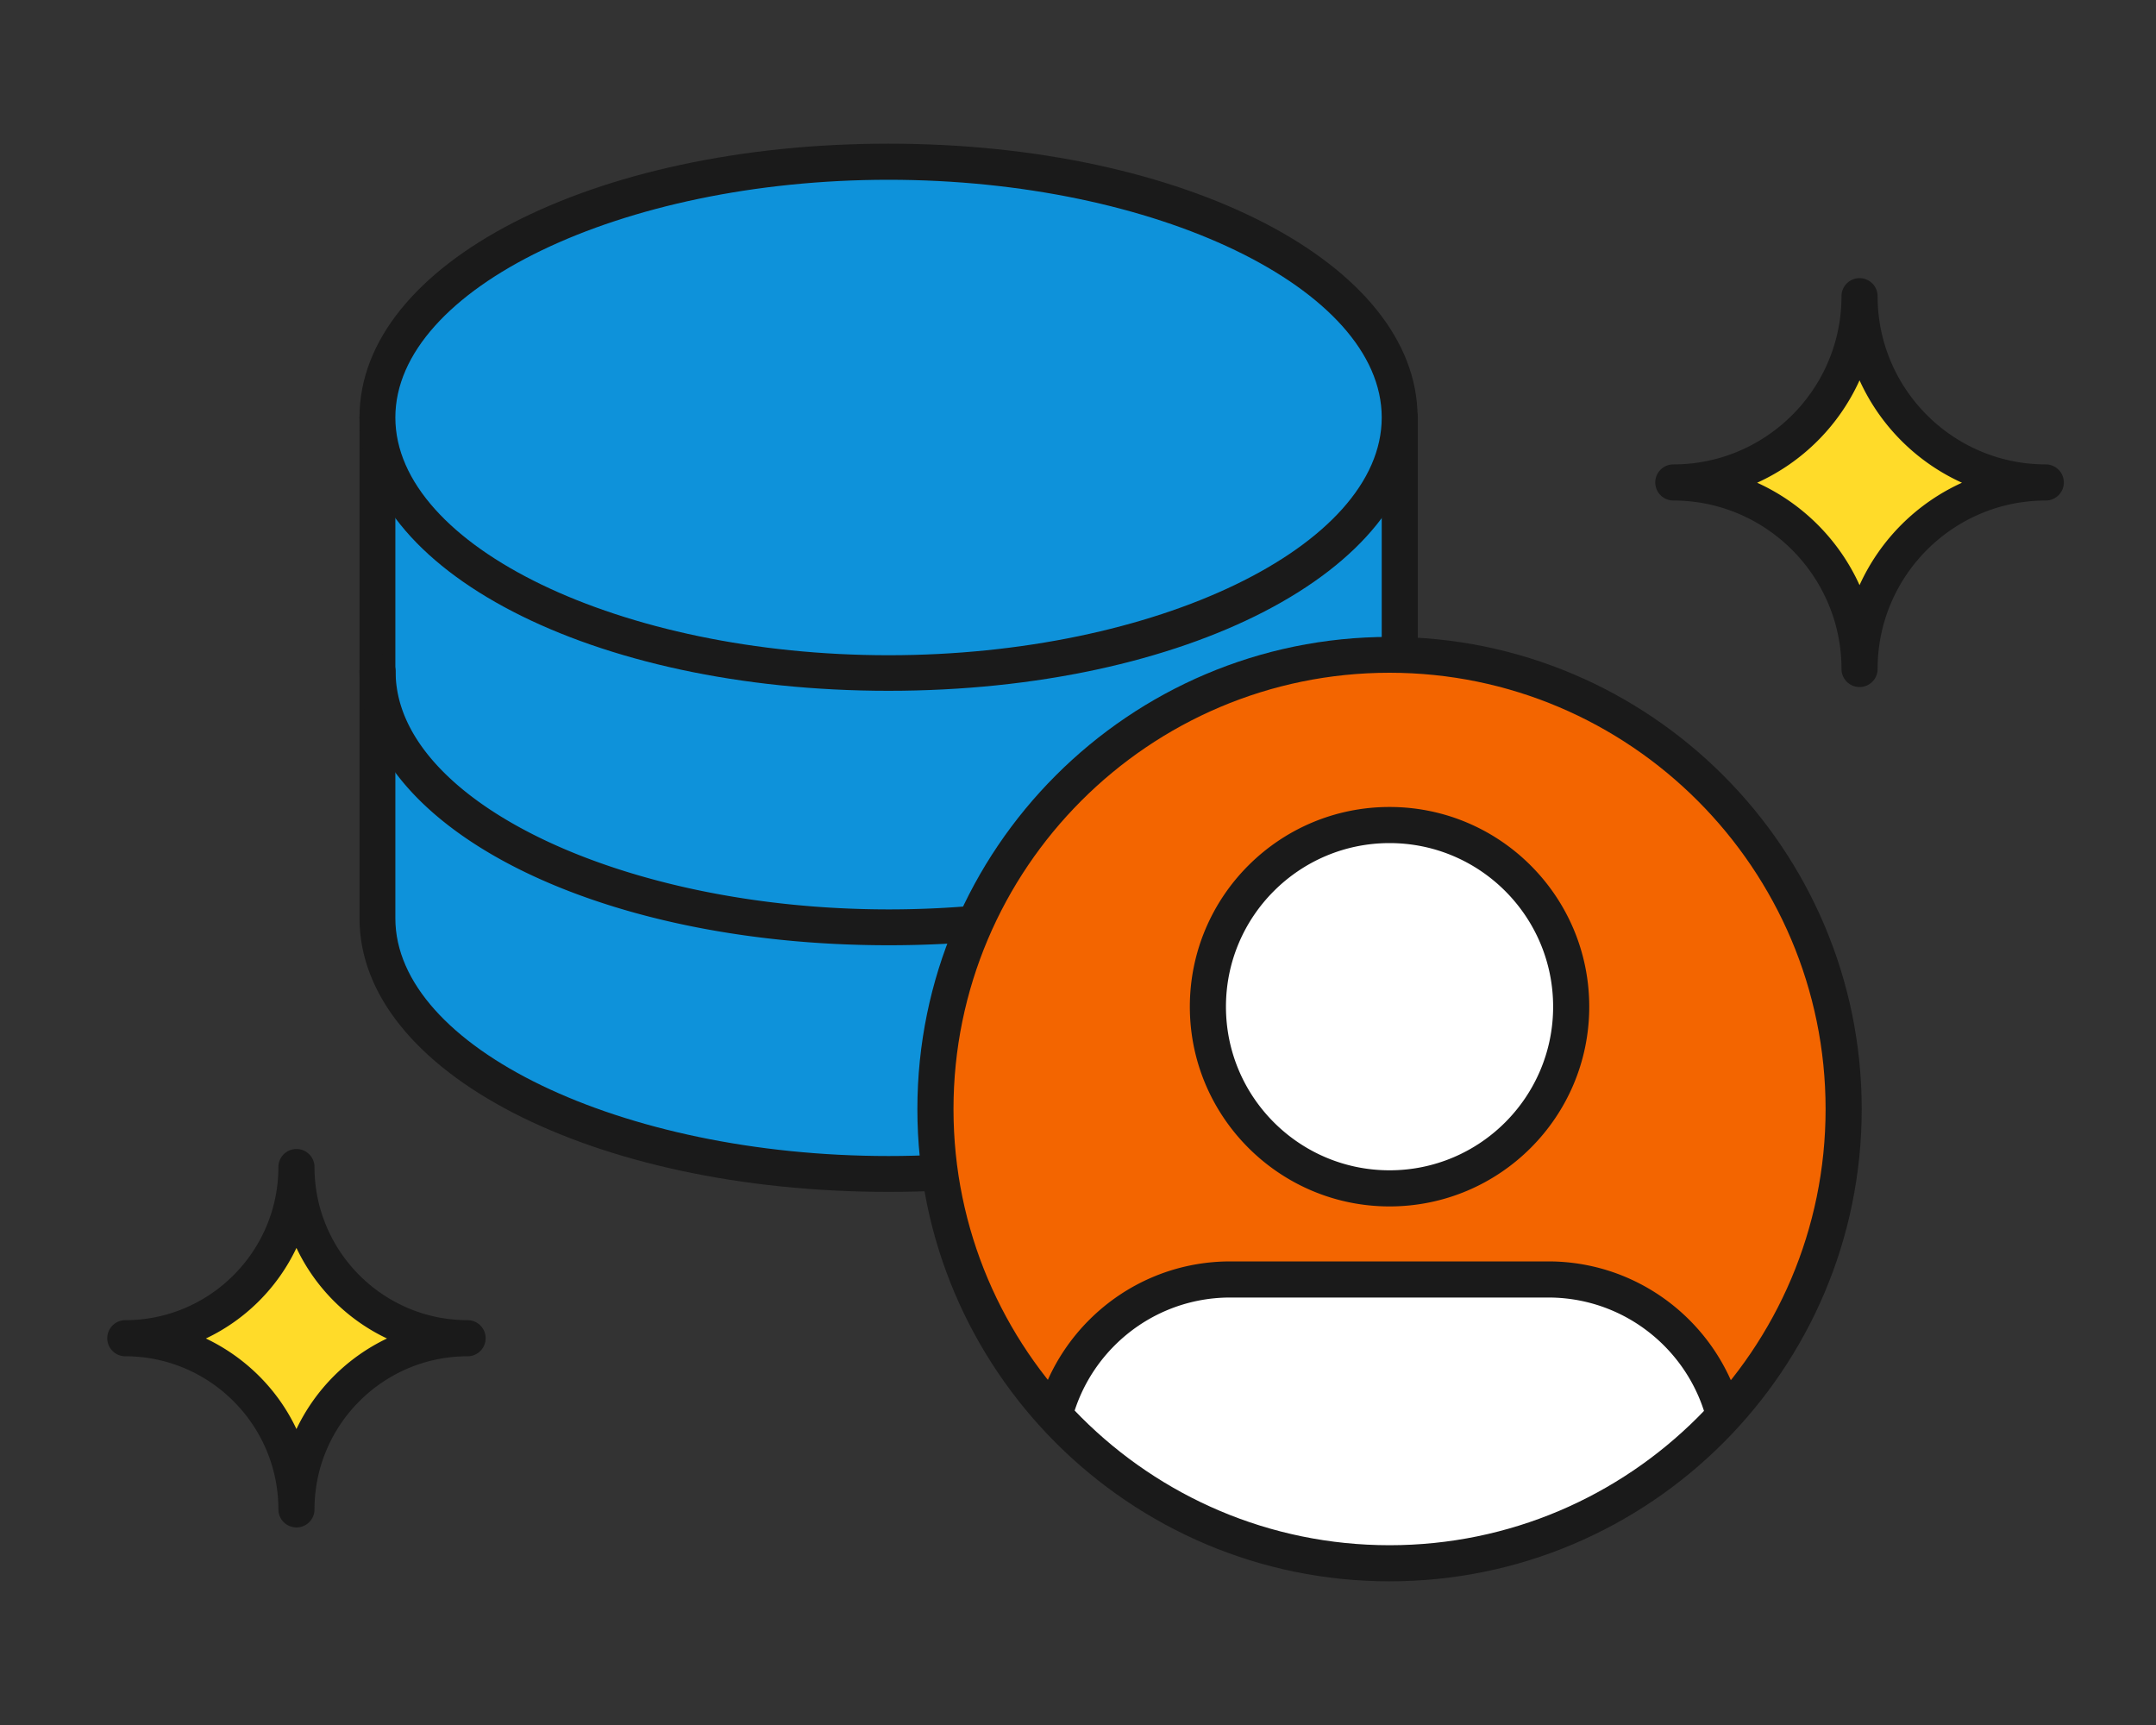 <svg id="_レイヤー_2" xmlns="http://www.w3.org/2000/svg" viewBox="0 0 80 64"><rect x="0" y="0" width="80" height="64" fill="#333333" stroke="none"/><defs><clipPath id="clippath"><circle class="cls-1" cx="51.56" cy="41.15" r="16.85"/></clipPath><style>.cls-1{fill:none}.cls-2{fill:#0e92da}.cls-4{fill:#ffdb29}.cls-5{fill:#fff}.cls-6{fill:#1a1a1a}</style></defs><g id="illust"><path class="cls-1" d="M0 0h80v64H0z"/><path class="cls-1" d="M14 6h52v52H14z"/><path class="cls-2" d="M51.93 34.07c0 5.24-8.49 9.48-18.97 9.48s-18.97-4.25-18.97-9.48V15.48h37.93v18.59z"/><path class="cls-6" d="M32.97 44.22c-11.01 0-19.63-4.46-19.63-10.15V15.48c0-.37.3-.67.67-.67h37.93c.37 0 .67.3.67.67v18.59c0 5.69-8.62 10.15-19.63 10.15zm-18.3-28.07v17.92c0 4.78 8.38 8.82 18.3 8.82s18.3-4.04 18.3-8.82V16.15h-36.6z"/><path class="cls-6" d="M32.97 35.07c-11.01 0-19.63-4.46-19.63-10.15a.67.67 0 011.34 0c0 4.78 8.38 8.82 18.3 8.82s18.3-4.04 18.3-8.82a.67.67 0 011.34 0c0 5.69-8.62 10.15-19.63 10.15z"/><ellipse class="cls-2" cx="32.97" cy="15.48" rx="18.97" ry="9.48"/><path class="cls-6" d="M32.97 25.63c-11.01 0-19.63-4.46-19.63-10.15S21.96 5.33 32.97 5.33 52.6 9.79 52.6 15.48s-8.62 10.15-19.63 10.15zm0-18.96c-9.92 0-18.3 4.04-18.3 8.82s8.38 8.82 18.3 8.82 18.3-4.04 18.3-8.82-8.38-8.82-18.3-8.82z"/><circle cx="51.56" cy="41.15" r="16.85" fill="#f36500"/><g clip-path="url(#clippath)"><path class="cls-1" d="M38.92 30.62H64.2v28.7H38.92z"/><circle class="cls-5" cx="51.56" cy="37.36" r="6.74"/><path class="cls-5" d="M64.19 59.32v-5.11c0-3.72-3.02-6.74-6.74-6.74h-11.8c-3.72 0-6.74 3.02-6.74 6.74v5.11h25.28z"/><path class="cls-6" d="M51.56 44.76c-4.08 0-7.41-3.32-7.41-7.41s3.32-7.41 7.41-7.41 7.41 3.32 7.41 7.41-3.32 7.41-7.41 7.41zm0-13.48c-3.35 0-6.07 2.72-6.07 6.07s2.72 6.07 6.07 6.07 6.07-2.72 6.07-6.07-2.72-6.07-6.07-6.07zm12.63 28.29a.67.67 0 01-.67-.67v-4.69c0-3.35-2.72-6.07-6.07-6.07h-11.8c-3.35 0-6.07 2.72-6.07 6.07v4.69a.67.67 0 01-1.34 0v-4.69c0-4.08 3.32-7.41 7.41-7.41h11.8c4.08 0 7.41 3.32 7.41 7.41v4.69c0 .37-.3.67-.67.67z"/></g><path class="cls-6" d="M51.56 58.67c-9.66 0-17.52-7.86-17.52-17.52s7.86-17.52 17.52-17.52 17.52 7.86 17.52 17.52-7.86 17.52-17.52 17.52zm0-33.71c-8.92 0-16.18 7.26-16.18 16.19s7.26 16.18 16.18 16.18 16.18-7.26 16.18-16.18-7.26-16.19-16.18-16.19z"/><path class="cls-4" d="M62.09 17.91c3.82 0 6.91-3.09 6.91-6.91 0 3.82 3.09 6.91 6.91 6.91-3.82 0-6.91 3.09-6.91 6.91 0-3.82-3.09-6.91-6.91-6.91z"/><path class="cls-6" d="M69 25.49a.67.67 0 01-.67-.67c0-3.44-2.8-6.25-6.24-6.25a.67.67 0 010-1.34c3.44 0 6.24-2.8 6.24-6.24a.67.67 0 011.34 0c0 3.44 2.8 6.24 6.24 6.24a.67.67 0 010 1.34c-3.44 0-6.24 2.8-6.24 6.25 0 .37-.3.67-.67.67zm-3.8-7.58c1.68.76 3.04 2.12 3.8 3.8a7.643 7.643 0 013.8-3.8 7.643 7.643 0 01-3.8-3.8 7.643 7.643 0 01-3.8 3.8z"/><path class="cls-4" d="M4.66 49.66c3.5 0 6.34-2.84 6.34-6.34 0 3.5 2.84 6.34 6.34 6.34-3.5 0-6.34 2.84-6.34 6.34 0-3.5-2.84-6.34-6.34-6.34z"/><path class="cls-6" d="M11 56.67a.67.67 0 01-.67-.67c0-3.13-2.55-5.68-5.68-5.68a.67.67 0 010-1.34c3.13 0 5.68-2.55 5.68-5.68a.67.67 0 011.34 0c0 3.13 2.55 5.68 5.68 5.68a.67.67 0 010 1.34c-3.13 0-5.68 2.55-5.68 5.68 0 .37-.3.67-.67.67zm-3.36-7.01c1.47.7 2.67 1.89 3.36 3.36.7-1.47 1.89-2.66 3.36-3.36A7.073 7.073 0 0111 46.3a7.073 7.073 0 01-3.36 3.36z"/></g></svg>